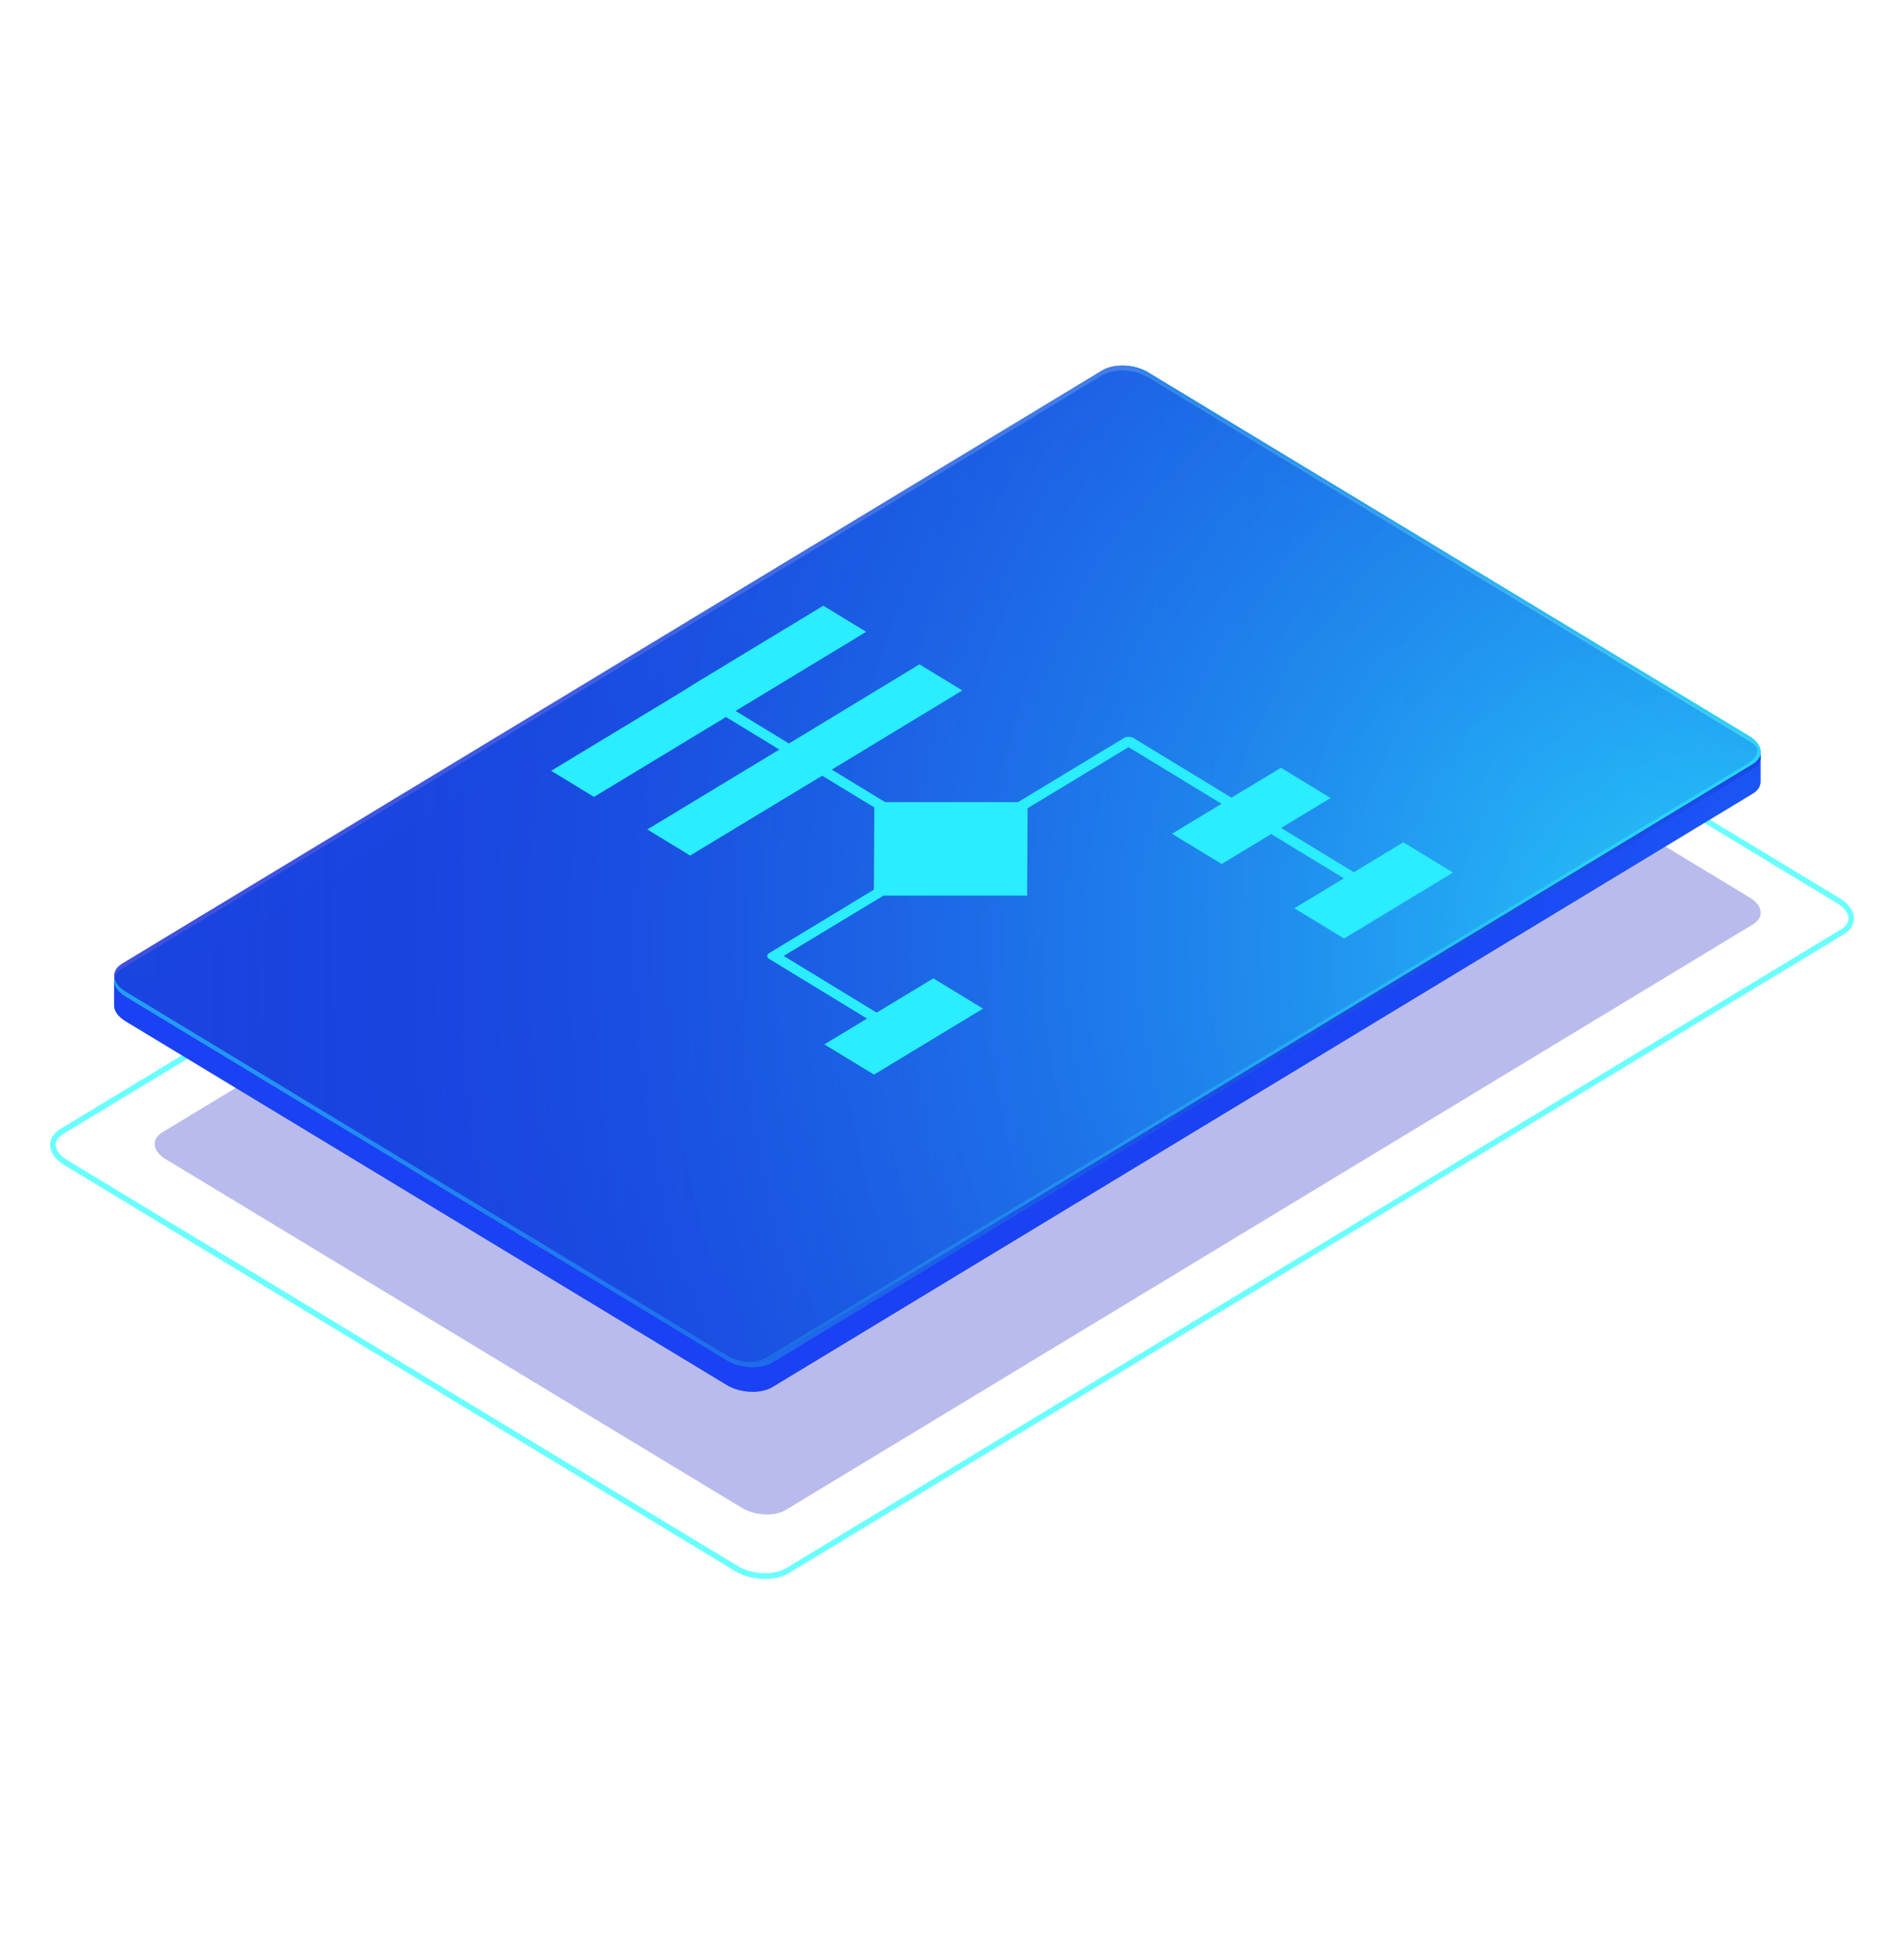 <svg width="38" height="39" viewBox="0 0 38 39" fill="none" xmlns="http://www.w3.org/2000/svg">
<path opacity="0.3" d="M15.685 30.123L34.988 18.44C35.213 18.305 35.184 18.067 34.926 17.909L23.417 10.946C23.159 10.788 22.764 10.773 22.542 10.908L3.239 22.591C3.014 22.727 3.043 22.964 3.301 23.122L14.81 30.085C15.068 30.241 15.46 30.258 15.685 30.123Z" fill="#151CC1"/>
<path d="M14.667 31.342L1.277 23.24C1.1 23.132 1 22.987 1 22.842C1 22.717 1.072 22.604 1.203 22.524L22.26 9.777C22.535 9.609 23.018 9.629 23.333 9.822L36.723 17.924C36.9 18.032 37 18.177 37 18.322C37 18.448 36.928 18.56 36.797 18.64L15.74 31.387C15.613 31.463 15.446 31.5 15.269 31.5C15.061 31.5 14.839 31.448 14.667 31.342ZM36.744 18.54C36.842 18.48 36.892 18.405 36.892 18.322C36.892 18.217 36.811 18.11 36.67 18.024L23.28 9.922C22.994 9.749 22.561 9.729 22.318 9.877L1.26 22.624C1.162 22.684 1.112 22.759 1.112 22.842C1.112 22.947 1.194 23.055 1.335 23.14L14.724 31.242C15.011 31.415 15.441 31.435 15.687 31.287L36.744 18.54Z" fill="#6AFFFF"/>
<path d="M2.278 19.567L3.076 19.715L21.998 8.265C22.232 8.122 22.64 8.142 22.91 8.305L33.734 14.852L35.136 15.11V15.588C35.139 15.681 35.089 15.769 34.979 15.834L15.417 27.672C15.183 27.814 14.775 27.794 14.505 27.632L2.501 20.371C2.353 20.28 2.278 20.168 2.278 20.06V19.567Z" fill="#1B4EFE"/>
<path opacity="0.5" d="M2.278 19.567L3.076 19.715L21.998 8.265C22.232 8.122 22.64 8.142 22.91 8.305L33.734 14.852L35.136 15.11V15.588C35.139 15.681 35.089 15.769 34.979 15.834L15.417 27.672C15.183 27.814 14.775 27.794 14.505 27.632L2.501 20.371C2.353 20.28 2.278 20.168 2.278 20.06V19.567Z" fill="url(#paint0_radial_883_22632)"/>
<path d="M15.419 27.181L34.981 15.343C35.215 15.2 35.186 14.955 34.916 14.789L22.912 7.528C22.642 7.365 22.234 7.348 22 7.488L2.438 19.326C2.204 19.469 2.233 19.714 2.503 19.88L14.507 27.141C14.777 27.306 15.185 27.323 15.419 27.181Z" fill="#1B4EFE"/>
<path opacity="0.7" d="M15.419 27.181L34.981 15.343C35.215 15.2 35.186 14.955 34.916 14.789L22.912 7.528C22.642 7.365 22.234 7.348 22 7.488L2.438 19.326C2.204 19.469 2.233 19.714 2.503 19.88L14.507 27.141C14.777 27.306 15.185 27.323 15.419 27.181Z" fill="url(#paint1_linear_883_22632)"/>
<g opacity="0.4">
<path opacity="0.5" d="M2.278 19.465L3.076 19.613L21.998 8.163C22.232 8.02 22.64 8.04 22.91 8.203L33.734 14.751L35.136 15.008V15.099C35.139 15.191 35.089 15.279 34.979 15.344L15.417 27.182C15.183 27.325 14.775 27.305 14.505 27.142L2.501 19.881C2.353 19.791 2.278 19.678 2.278 19.57V19.465Z" fill="url(#paint2_radial_883_22632)"/>
<path opacity="0.7" d="M15.419 27.08L34.981 15.242C35.215 15.099 35.186 14.854 34.916 14.689L22.912 7.428C22.642 7.265 22.234 7.247 22 7.388L2.438 19.226C2.204 19.368 2.233 19.614 2.503 19.779L14.507 27.04C14.777 27.205 15.185 27.223 15.419 27.08Z" fill="url(#paint3_radial_883_22632)"/>
<path opacity="0.4" d="M15.419 27.08L34.981 15.242C35.215 15.099 35.186 14.854 34.916 14.689L22.912 7.428C22.642 7.265 22.234 7.247 22 7.388L2.438 19.226C2.204 19.368 2.233 19.614 2.503 19.779L14.507 27.04C14.777 27.205 15.185 27.223 15.419 27.08Z" fill="#1B4EFE"/>
</g>
<path opacity="0.5" d="M15.419 27.08L34.981 15.242C35.215 15.099 35.186 14.854 34.916 14.689L22.912 7.428C22.642 7.265 22.234 7.247 22 7.388L2.438 19.226C2.204 19.368 2.233 19.614 2.503 19.779L14.507 27.04C14.777 27.205 15.185 27.223 15.419 27.08Z" fill="url(#paint4_radial_883_22632)"/>
<path opacity="0.5" d="M15.419 27.08L34.981 15.242C35.215 15.099 35.186 14.854 34.916 14.689L22.912 7.428C22.642 7.265 22.234 7.247 22 7.388L2.438 19.226C2.204 19.368 2.233 19.614 2.503 19.779L14.507 27.04C14.777 27.205 15.185 27.223 15.419 27.08Z" fill="url(#paint5_radial_883_22632)"/>
<path opacity="0.9" d="M15.309 27.076L34.871 15.238C35.124 15.078 35.169 14.907 34.806 14.684L22.802 7.423C22.68 7.351 22.53 7.306 22.382 7.293C22.566 7.291 22.759 7.336 22.91 7.428L34.914 14.689C35.184 14.852 35.212 15.1 34.978 15.243L15.417 27.081C15.288 27.159 15.106 27.189 14.925 27.171C15.07 27.171 15.207 27.138 15.309 27.076Z" fill="url(#paint6_radial_883_22632)"/>
<path d="M13.635 13.784L11 15.378L11.855 15.899L14.489 14.305L15.554 14.954L12.919 16.548L13.774 17.069L16.409 15.476L17.45 16.109L17.441 17.749L15.353 19.014C15.298 19.047 15.298 19.099 15.353 19.132L17.304 20.321L16.452 20.836L17.444 21.439L19.619 20.123L18.628 19.519L17.496 20.202L15.641 19.071L17.633 17.868H20.5L20.509 16.125L22.524 14.906L24.379 16.036L23.391 16.634L24.382 17.237L25.371 16.64L26.822 17.523L25.833 18.121L26.825 18.724L29 17.408L28.008 16.804L27.02 17.401L25.569 16.518L26.557 15.921L25.566 15.317L24.577 15.914L22.626 14.726C22.571 14.692 22.483 14.692 22.428 14.726L20.317 16.003H17.665L16.601 15.354L19.206 13.775L18.351 13.254L15.746 14.833L14.681 14.184L17.287 12.605L16.432 12.084L13.826 13.662" fill="#2AEDFF"/>
<defs>
<radialGradient id="paint0_radial_883_22632" cx="0" cy="0" r="1" gradientUnits="userSpaceOnUse" gradientTransform="translate(40.081 20.704) rotate(180) scale(25.864 27.104)">
<stop stop-color="#2AEDFF"/>
<stop offset="0.035" stop-color="#27CFFB"/>
<stop offset="0.085" stop-color="#24ABF6"/>
<stop offset="0.141" stop-color="#218BF2"/>
<stop offset="0.204" stop-color="#1E6FEF"/>
<stop offset="0.275" stop-color="#1C59EC"/>
<stop offset="0.357" stop-color="#1B48EA"/>
<stop offset="0.459" stop-color="#1A3DE8"/>
<stop offset="0.603" stop-color="#1936E7"/>
<stop offset="1" stop-color="#1934E7"/>
</radialGradient>
<linearGradient id="paint1_linear_883_22632" x1="35.138" y1="17.334" x2="2.278" y2="17.334" gradientUnits="userSpaceOnUse">
<stop stop-color="#172CD8"/>
<stop offset="0.104" stop-color="#1835DA"/>
<stop offset="0.27" stop-color="#1A4CDE"/>
<stop offset="0.477" stop-color="#1E72E6"/>
<stop offset="0.718" stop-color="#23A6F1"/>
<stop offset="0.984" stop-color="#2AE9FE"/>
<stop offset="1" stop-color="#2AEDFF"/>
</linearGradient>
<radialGradient id="paint2_radial_883_22632" cx="0" cy="0" r="1" gradientUnits="userSpaceOnUse" gradientTransform="translate(35.464 20.607) rotate(180) scale(13.239 13.873)">
<stop stop-color="#2AEDFF"/>
<stop offset="0.016" stop-color="#2AE9FE"/>
<stop offset="0.282" stop-color="#23A6F1"/>
<stop offset="0.522" stop-color="#1E72E6"/>
<stop offset="0.73" stop-color="#1A4CDE"/>
<stop offset="0.896" stop-color="#1835DA"/>
<stop offset="1" stop-color="#172CD8"/>
</radialGradient>
<radialGradient id="paint3_radial_883_22632" cx="0" cy="0" r="1" gradientUnits="userSpaceOnUse" gradientTransform="translate(34.723 17.413) rotate(180) scale(27.3 28.608)">
<stop stop-color="#2AEDFF"/>
<stop offset="0.016" stop-color="#2AE9FE"/>
<stop offset="0.282" stop-color="#23A6F1"/>
<stop offset="0.522" stop-color="#1E72E6"/>
<stop offset="0.73" stop-color="#1A4CDE"/>
<stop offset="0.896" stop-color="#1835DA"/>
<stop offset="1" stop-color="#172CD8"/>
</radialGradient>
<radialGradient id="paint4_radial_883_22632" cx="0" cy="0" r="1" gradientUnits="userSpaceOnUse" gradientTransform="translate(32.557 18.787) rotate(180) scale(22.341 23.412)">
<stop stop-color="#2AEDFF"/>
<stop offset="0.016" stop-color="#2AE9FE"/>
<stop offset="0.282" stop-color="#23A6F1"/>
<stop offset="0.522" stop-color="#1E72E6"/>
<stop offset="0.73" stop-color="#1A4CDE"/>
<stop offset="0.896" stop-color="#1835DA"/>
<stop offset="1" stop-color="#172CD8"/>
</radialGradient>
<radialGradient id="paint5_radial_883_22632" cx="0" cy="0" r="1" gradientUnits="userSpaceOnUse" gradientTransform="translate(35.464 18.907) rotate(180) scale(31.58 33.093)">
<stop stop-color="#2AEDFF"/>
<stop offset="0.016" stop-color="#2AE9FE"/>
<stop offset="0.282" stop-color="#23A6F1"/>
<stop offset="0.522" stop-color="#1E72E6"/>
<stop offset="0.73" stop-color="#1A4CDE"/>
<stop offset="0.896" stop-color="#1835DA"/>
<stop offset="1" stop-color="#172CD8"/>
</radialGradient>
<radialGradient id="paint6_radial_883_22632" cx="0" cy="0" r="1" gradientUnits="userSpaceOnUse" gradientTransform="translate(35.445 18.788) rotate(180) scale(40.091 42.012)">
<stop stop-color="#2AEDFF"/>
<stop offset="0.016" stop-color="#2AE9FE"/>
<stop offset="0.282" stop-color="#23A6F1"/>
<stop offset="0.522" stop-color="#1E72E6"/>
<stop offset="0.73" stop-color="#1A4CDE"/>
<stop offset="0.896" stop-color="#1835DA"/>
<stop offset="1" stop-color="#172CD8"/>
</radialGradient>
</defs>
</svg>
